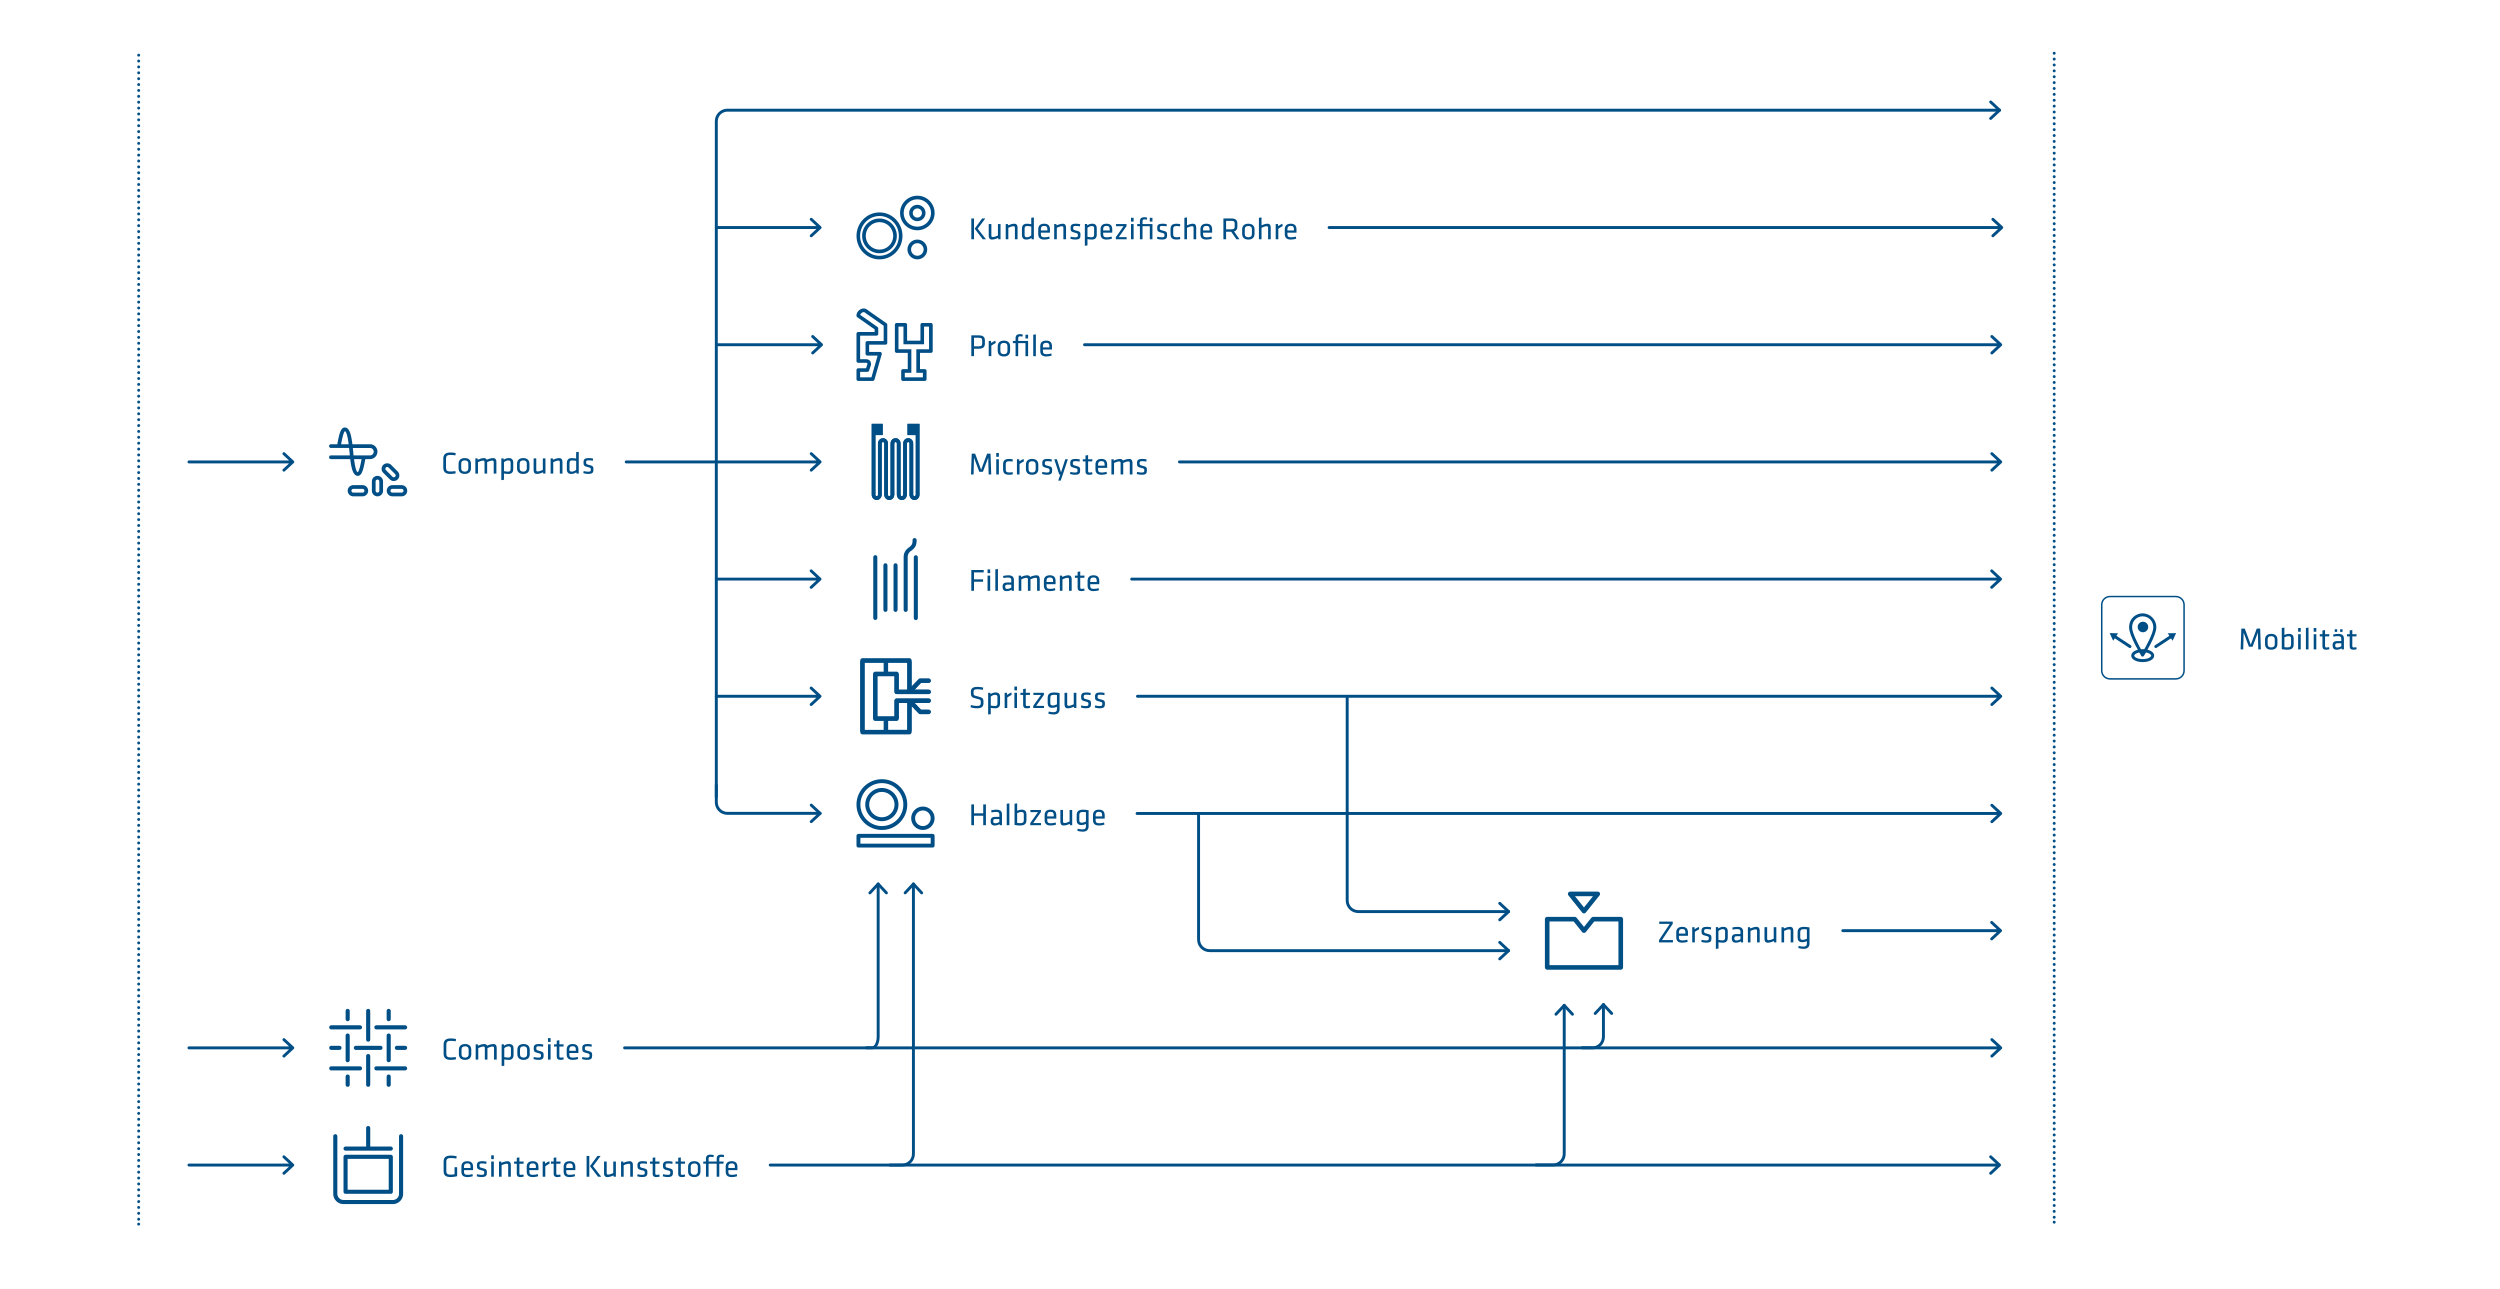 <svg id="Ebene_1" data-name="Ebene 1" xmlns="http://www.w3.org/2000/svg" viewBox="0 0 1280 660"><defs><clipPath id="clippath-3"><path class="cls-5" d="M1075.7 305.05h42.91v42.91h-42.91z"/></clipPath><clipPath id="clippath-5"><path class="cls-5" d="M170.61 576.5h35.79v40h-35.79z"/></clipPath><clipPath id="clippath-8"><path class="cls-5" d="M46-43.5h1280v800H46z"/></clipPath><clipPath id="clippath-9"><path class="cls-5" d="M168.5 218.88h40v35.24h-40z"/></clipPath><clipPath id="clippath-10"><path class="cls-5" d="M791 456.5h40v40h-40z"/></clipPath><clipPath id="clippath-11"><path class="cls-5" d="M46-43.5h1280v800H46z"/></clipPath><clipPath id="clippath-12"><path class="cls-5" d="M46-43.5h1280v800H46z"/></clipPath><clipPath id="clippath-13"><path class="cls-5" d="M464.64 216.95v5.79h4.23v30.54c-.01.5-.33.74-.65.74s-.64-.18-.65-.77v-26.08c0-.08-.03-.15-.05-.22h.05c-.06-1.44-1.18-2.59-2.57-2.59s-2.51 1.15-2.57 2.59h.05c-.02.07-.05.13-.05.21v26.12h-.04c0 .51-.33.75-.65.75s-.64-.18-.65-.77v-26.08c0-.08-.03-.15-.05-.22h.05c-.06-1.44-1.18-2.59-2.57-2.59s-2.51 1.15-2.57 2.59h.05c-.02.07-.05.13-.05.21v26.11c0 .51-.33.75-.65.75s-.64-.18-.65-.77v-26.1c0-.07-.03-.14-.05-.2h.05c-.06-1.44-1.18-2.59-2.57-2.59s-2.51 1.15-2.57 2.59h.04c-.02.07-.05.13-.05.21v26.13c-.01.5-.33.74-.65.74s-.64-.18-.65-.77.01-.04.01-.05v-30.45h3.73v-5.79h-5.62V253.7c.2 1.29 1.26 2.28 2.54 2.28s2.37-1.03 2.54-2.35c.01-.05.03-.09.03-.14v-26.31s-.02-.07-.02-.11h.02c0-.51.33-.75.65-.75s.64.18.65.77h.02s-.02.06-.02.09v26.31l.03.14c.17 1.32 1.23 2.36 2.54 2.36s2.34-1 2.53-2.29c.02-.06.05-.13.05-.2v-26.31l-.03-.11h.02c0-.51.33-.75.66-.75s.64.18.65.77h.03s-.02.07-.02.11v26.31c0 .06.02.12.04.17.19 1.3 1.24 2.3 2.53 2.3s2.26-.92 2.51-2.14c.06-.11.1-.23.1-.35v-26.31s-.02-.07-.02-.11h.02c0-.51.33-.75.66-.75s.64.18.65.77h.03s-.03.07-.03.11v26.31c0 .06.03.12.04.17.19 1.3 1.24 2.3 2.53 2.3s2.34-.99 2.54-2.28v-36.72h-6.11Z"/></clipPath><clipPath id="clippath-14"><path class="cls-5" d="M46-43.5h1280v800H46z"/></clipPath><clipPath id="clippath-15"><path class="cls-5" d="M454.69 369.12h4.38c.61 0 1.1-.51 1.1-1.15v-8.03h4.38v13.76h-9.85v-4.59Zm-12.04-29.83h9.85v4.59h-4.38c-.61 0-1.09.51-1.09 1.15v22.94c0 .63.49 1.15 1.09 1.15h4.38v4.59h-9.85V339.3Zm12.04 0h9.85v13.76h-4.38v-8.03c0-.63-.49-1.15-1.1-1.15h-4.38v-4.59Zm-14.2-1.4c-.02.08-.03.17-.03.26v36.71c0 .09 0 .17.03.26h26.22c.02-.08.03-.17.03-.26v-13.29l3.6 3.78c.2.21.48.34.77.34h4.38c.61 0 1.09-.51 1.09-1.15s-.49-1.15-1.09-1.15h-3.92l-3.28-3.44h7.21c.61 0 1.09-.51 1.09-1.15s-.49-1.15-1.09-1.15h-16.42c-.6 0-1.09.51-1.09 1.15v8.03h-8.76v-20.65h8.76v8.03c0 .63.49 1.15 1.09 1.15h16.42c.61 0 1.09-.51 1.09-1.15s-.49-1.15-1.09-1.15h-7.21l3.28-3.44h3.92c.61 0 1.09-.51 1.09-1.15s-.49-1.15-1.09-1.15h-4.38c-.29 0-.57.12-.77.34l-3.6 3.78v-13.29c0-.09 0-.17-.03-.26h-26.22Z"/></clipPath><clipPath id="clippath-16"><path class="cls-5" d="M438.52 100.2h40v32.59h-40z"/></clipPath><clipPath id="clippath-17"><path class="cls-5" d="M438.52 157.95h39v37.09h-39z"/></clipPath><clipPath id="clippath-18"><path class="cls-5" d="M447.11 275.5h22.83v42h-22.83z"/></clipPath><clipPath id="clippath-19"><path class="cls-5" d="M438.52 398.95h40v35h-40z"/></clipPath><clipPath id="clippath-20"><path class="cls-5" d="M46-43.5h1280v800H46z"/></clipPath><clipPath id="clippath-21"><path class="cls-5" d="M46-43.5h1280v800H46z"/></clipPath><clipPath id="clippath-22"><path class="cls-5" d="M168.56 516.55h39.9v39.9h-39.9z"/></clipPath><style>.cls-3{stroke-dasharray:0 3.01}.cls-3,.cls-4{stroke-linejoin:round}.cls-3,.cls-4,.cls-5{fill:none}.cls-3,.cls-4{stroke:#004e86;stroke-linecap:round;stroke-width:1.5px}.cls-11{fill:#005086}.cls-23{fill:#004e86}</style></defs><path class="cls-23" d="M228.51 599.44c0 1.36.4 1.97 2.22 1.97.56 0 1.26-.05 2-.19v-3.62h1.33v4.59c-1.04.3-2.27.46-3.38.46-2.72 0-3.55-1.17-3.55-3.14v-4.69c0-2.16 1.07-3.15 3.73-3.15.91 0 1.97.11 2.96.34l-.16 1.18a16.57 16.57 0 0 0-2.86-.27c-1.76 0-2.29.53-2.29 1.97v4.55ZM239.42 601.51c.77 0 1.62-.14 2.47-.37l.18 1.07c-.74.27-1.78.45-2.75.45-2.31 0-3.09-1.1-3.09-2.87v-2.34c0-1.62.74-2.91 3.06-2.91s2.93 1.33 2.93 2.95v1.63h-4.64v.66c0 1.23.34 1.73 1.86 1.73Zm-1.86-3.51h3.35v-.64c0-1.09-.37-1.7-1.63-1.7s-1.71.61-1.71 1.7v.64ZM246.56 602.66c-.8 0-1.86-.18-2.48-.42l.18-1.06c.67.19 1.55.32 2.23.32 1.23 0 1.44-.22 1.44-1.06s-.06-.93-1.63-1.31c-1.94-.48-2.11-.88-2.11-2.5 0-1.44.64-2.1 2.69-2.1.75 0 1.57.1 2.21.27l-.1 1.1c-.66-.13-1.52-.22-2.16-.22-1.15 0-1.31.27-1.31.98 0 .86.02 1.02 1.33 1.34 2.24.56 2.42.83 2.42 2.38s-.46 2.26-2.69 2.26ZM251.5 593.46v-1.94h1.34v1.94h-1.34Zm0 9.04v-7.79h1.34v7.79h-1.34ZM260.19 602.5v-5.95c0-.51-.26-.72-.75-.72-.58 0-1.78.35-2.61.78v5.89h-1.34v-7.79h1.09l.13.67c.86-.42 2.21-.83 3.14-.83 1.25 0 1.7.78 1.7 1.98v5.97h-1.34ZM268.16 602.37c-.48.18-1.06.29-1.63.29-1.31 0-1.94-.48-1.94-1.78v-5.06h-1.38v-1.12h1.38v-1.92l1.34-.19v2.11h2.21l-.11 1.12h-2.1v4.83c0 .58.08.86.8.86.37 0 .75-.06 1.25-.19l.18 1.04ZM272.88 601.51c.77 0 1.62-.14 2.47-.37l.18 1.07c-.74.27-1.78.45-2.75.45-2.31 0-3.09-1.1-3.09-2.87v-2.34c0-1.62.74-2.91 3.06-2.91s2.93 1.33 2.93 2.95v1.63h-4.64v.66c0 1.23.34 1.73 1.86 1.73Zm-1.86-3.51h3.35v-.64c0-1.09-.37-1.7-1.63-1.7s-1.71.61-1.71 1.7v.64ZM281.42 595.78c-.74.35-1.58.9-2.23 1.34v5.38h-1.34v-7.79h1.17l.08 1.09c.58-.45 1.38-.93 2.15-1.25l.18 1.23ZM287.05 602.37c-.48.18-1.06.29-1.63.29-1.31 0-1.94-.48-1.94-1.78v-5.06h-1.38v-1.12h1.38v-1.92l1.34-.19v2.11h2.21l-.11 1.12h-2.1v4.83c0 .58.08.86.8.86.37 0 .75-.06 1.25-.19l.18 1.04ZM291.77 601.51c.77 0 1.62-.14 2.47-.37l.18 1.07c-.74.27-1.78.45-2.75.45-2.31 0-3.09-1.1-3.09-2.87v-2.34c0-1.62.74-2.91 3.06-2.91s2.93 1.33 2.93 2.95v1.63h-4.64v.66c0 1.23.34 1.73 1.86 1.73Zm-1.86-3.51h3.35v-.64c0-1.09-.37-1.7-1.63-1.7s-1.71.61-1.71 1.7v.64ZM301.72 602.5h-1.38v-10.66h1.38v10.66Zm1.89-5.43 4.23 5.43h-1.65l-4.13-5.43 3.84-5.23h1.62l-3.91 5.23ZM310.63 594.71v5.95c0 .51.26.72.75.72.58 0 1.78-.35 2.61-.78v-5.89h1.34v7.79h-1.09l-.13-.67c-.86.42-2.21.83-3.14.83-1.25 0-1.7-.78-1.7-1.99v-5.97h1.34ZM322.68 602.5v-5.95c0-.51-.26-.72-.75-.72-.58 0-1.78.35-2.61.78v5.89h-1.34v-7.79h1.09l.13.67c.86-.42 2.21-.83 3.14-.83 1.25 0 1.7.78 1.7 1.98v5.97h-1.34ZM328.75 602.66c-.8 0-1.86-.18-2.48-.42l.18-1.06c.67.19 1.55.32 2.23.32 1.23 0 1.44-.22 1.44-1.06s-.06-.93-1.63-1.31c-1.94-.48-2.11-.88-2.11-2.5 0-1.44.64-2.1 2.69-2.1.75 0 1.57.1 2.21.27l-.1 1.1c-.66-.13-1.52-.22-2.16-.22-1.15 0-1.31.27-1.31.98 0 .86.02 1.02 1.33 1.34 2.24.56 2.42.83 2.42 2.38s-.46 2.26-2.69 2.26ZM337.74 602.37c-.48.18-1.06.29-1.63.29-1.31 0-1.94-.48-1.94-1.78v-5.06h-1.38v-1.12h1.38v-1.92l1.34-.19v2.11h2.21l-.11 1.12h-2.1v4.83c0 .58.08.86.8.86.37 0 .75-.06 1.25-.19l.18 1.04ZM341.82 602.66c-.8 0-1.86-.18-2.48-.42l.18-1.06c.67.19 1.55.32 2.23.32 1.23 0 1.44-.22 1.44-1.06s-.06-.93-1.63-1.31c-1.94-.48-2.11-.88-2.11-2.5 0-1.44.64-2.1 2.69-2.1.75 0 1.57.1 2.21.27l-.1 1.1c-.66-.13-1.52-.22-2.16-.22-1.15 0-1.31.27-1.31.98 0 .86.02 1.02 1.33 1.34 2.24.56 2.42.83 2.42 2.38s-.46 2.26-2.69 2.26ZM350.81 602.37c-.48.18-1.06.29-1.63.29-1.31 0-1.94-.48-1.94-1.78v-5.06h-1.38v-1.12h1.38v-1.92l1.34-.19v2.11h2.21l-.11 1.12h-2.1v4.83c0 .58.08.86.8.86.37 0 .75-.06 1.25-.19l.18 1.04ZM355.47 602.66c-2.27 0-3.17-1.3-3.17-2.93v-2.26c0-1.63.9-2.93 3.17-2.93s3.17 1.3 3.17 2.93v2.26c0 1.63-.9 2.93-3.17 2.93Zm0-6.95c-1.22 0-1.82.58-1.82 1.71v2.35c0 1.14.61 1.71 1.82 1.71s1.82-.58 1.82-1.71v-2.35c0-1.14-.61-1.71-1.82-1.71ZM370.62 592.46c-.42-.08-.96-.14-1.3-.14-.83 0-1.04.29-1.04 1.07v1.31h2.23l-.1 1.1h-2.13v6.69h-1.34v-6.69h-4.15v6.69h-1.34v-6.69h-1.38v-1.1h1.38v-1.44c0-1.38.77-2.07 2.21-2.07.61 0 1.23.08 1.76.24l-.11 1.04c-.42-.08-.99-.16-1.47-.16-.83 0-1.04.29-1.04 1.07v1.31h4.15v-1.44c0-1.38.77-2.07 2.21-2.07.51 0 1.06.06 1.58.22l-.11 1.04ZM374.75 601.51c.77 0 1.62-.14 2.47-.37l.18 1.07c-.74.27-1.78.45-2.75.45-2.31 0-3.09-1.1-3.09-2.87v-2.34c0-1.62.74-2.91 3.06-2.91s2.93 1.33 2.93 2.95v1.63h-4.64v.66c0 1.23.34 1.73 1.86 1.73Zm-1.86-3.51h3.35v-.64c0-1.09-.37-1.7-1.63-1.7s-1.71.61-1.71 1.7v.64Z"/><g style="clip-path:url(#clippath-3)"><path class="cls-23" d="M1114.03 305.81c2.11 0 3.83 1.72 3.83 3.83v33.73c0 2.11-1.72 3.83-3.83 3.83h-33.73c-2.11 0-3.83-1.72-3.83-3.83v-33.73c0-2.11 1.72-3.83 3.83-3.83h33.73Zm0-.76h-33.73c-2.53 0-4.6 2.07-4.6 4.6v33.73c0 2.53 2.07 4.6 4.6 4.6h33.73c2.53 0 4.6-2.07 4.6-4.6v-33.73c0-2.53-2.07-4.6-4.6-4.6"/><path class="cls-23" d="M1099.89 321.02c0 1.49-1.21 2.7-2.7 2.7s-2.7-1.21-2.7-2.7 1.21-2.7 2.7-2.7 2.7 1.21 2.7 2.7"/><path class="cls-23" d="M1097.01 336.19c-.27 0-.51-.14-.65-.37-.26-.42-6.26-10.29-6.26-14.57 0-4.69 3.56-7.22 6.92-7.22s7.02 2.7 7.02 7.22c0 4.25-6.11 14.15-6.37 14.57-.14.23-.39.36-.65.36m-.01-20.62c-2.61 0-5.38 1.99-5.38 5.69 0 2.84 3.44 9.34 5.39 12.68 1.98-3.35 5.48-9.86 5.48-12.68 0-3.7-2.83-5.69-5.49-5.69"/><path class="cls-23" d="M1097.07 338.99c-3.34 0-5.86-1.42-5.86-3.3s2.52-3.3 5.86-3.3 5.86 1.42 5.86 3.3-2.52 3.3-5.86 3.3m0-5.07c-2.64 0-4.33 1.05-4.33 1.77s1.69 1.77 4.33 1.77 4.33-1.05 4.33-1.77-1.69-1.77-4.33-1.77M1090.96 330.38l-7.36-4.85.84-1.27-2.15-.06-2.15-.06.9 1.95.9 1.95.81-1.23 7.36 4.85c.13.08.28.13.42.13a.77.77 0 0 0 .42-1.41M1112.03 324.2l-2.15.06.84 1.27-7.36 4.85a.77.77 0 0 0-.22 1.06c.15.22.39.35.64.35.14 0 .29-.04.42-.13l7.36-4.84.81 1.23.9-1.95.9-1.95-2.15.06Z"/></g><path class="cls-23" d="m1148.74 323.86-.21 8.64h-1.33l.37-10.66h1.75l3.07 8.24 3.07-8.24h1.74l.37 10.66h-1.33l-.21-8.64-2.72 7.27h-1.86l-2.72-7.27ZM1162.87 332.66c-2.27 0-3.17-1.3-3.17-2.93v-2.26c0-1.63.9-2.93 3.17-2.93s3.17 1.3 3.17 2.93v2.26c0 1.63-.9 2.93-3.17 2.93Zm0-6.95c-1.22 0-1.83.58-1.83 1.71v2.35c0 1.14.61 1.71 1.83 1.71s1.82-.58 1.82-1.71v-2.35c0-1.14-.61-1.71-1.82-1.71ZM1174.37 329.75c0 1.78-.64 2.91-3.31 2.91-.72 0-1.89-.1-2.79-.3v-10.84l1.34-.19v3.76c.54-.29 1.47-.54 2.46-.54 1.62 0 2.29.94 2.29 2.43v2.77Zm-4.75 1.61c.53.08 1.06.11 1.54.11 1.58 0 1.87-.64 1.87-1.68v-2.87c0-.8-.35-1.2-1.26-1.2-.69 0-1.62.34-2.14.59v5.04ZM1176.64 323.46v-1.94h1.34v1.94h-1.34Zm0 9.04v-7.79h1.34v7.79h-1.34ZM1180.62 332.5v-10.98l1.34-.19v11.17h-1.34ZM1184.61 323.46v-1.94h1.34v1.94h-1.34Zm0 9.04v-7.79h1.34v7.79h-1.34ZM1192.66 332.37c-.48.18-1.06.29-1.63.29-1.31 0-1.94-.48-1.94-1.78v-5.06h-1.38v-1.12h1.38v-1.92l1.34-.19v2.11h2.21l-.11 1.12h-2.1v4.83c0 .58.08.86.8.86.37 0 .75-.06 1.25-.19l.18 1.04ZM1200.1 332.5h-1.14l-.08-.58c-.69.48-1.58.74-2.53.74-1.46 0-2.07-.86-2.07-2.24 0-1.62.82-2.19 2.38-2.19h2.08v-1.22c0-.98-.43-1.31-1.7-1.31-.75 0-1.73.13-2.34.26l-.14-1.07c.74-.19 1.73-.34 2.56-.34 2.22 0 2.96.86 2.96 2.53v5.43Zm-4.72-10.31h1.25v1.33h-1.25v-1.33Zm3.37 7.16h-1.98c-.83 0-1.14.26-1.14 1.04s.14 1.12 1.1 1.12c.67 0 1.42-.26 2.02-.64v-1.52Zm-.61-7.16h1.25v1.33h-1.25v-1.33ZM1206.61 332.37c-.48.18-1.06.29-1.63.29-1.31 0-1.94-.48-1.94-1.78v-5.06h-1.38v-1.12h1.38v-1.92l1.34-.19v2.11h2.21l-.11 1.12h-2.1v4.83c0 .58.08.86.8.86.37 0 .75-.06 1.25-.19l.18 1.04Z"/><path class="cls-4" d="M96.75 596.5h53.15M145.36 592.28l4.54 4.22-4.54 4.22"/><g style="clip-path:url(#clippath-5)"><path class="cls-23" d="M205.35 580.71c-.58 0-1.05.47-1.05 1.05v29.47c0 1.74-1.42 3.16-3.16 3.16h-25.26c-1.74 0-3.16-1.42-3.16-3.16v-29.47a1.05 1.05 0 1 0-2.1 0v29.47c0 2.9 2.36 5.26 5.26 5.26h25.26c2.9 0 5.26-2.36 5.26-5.26v-29.47c0-.58-.47-1.05-1.05-1.05"/><path class="cls-23" d="M176.93 611.24h23.16c.58 0 1.05-.47 1.05-1.05v-17.9c0-.58-.47-1.05-1.05-1.05h-23.16c-.58 0-1.05.47-1.05 1.05v17.9c0 .58.47 1.05 1.05 1.05m1.05-17.9h21.05v15.79h-21.05v-15.79ZM176.93 589.13h23.16a1.05 1.05 0 1 0 0-2.1h-10.53v-9.47a1.05 1.05 0 1 0-2.1 0v9.47h-10.53a1.05 1.05 0 1 0 0 2.1"/></g><path class="cls-3" d="M1051.75 30.26v593.99"/><path class="cls-4" d="M1051.75 625.75h0m0-598.5h0"/><path class="cls-3" d="M71 31.26v593.99"/><path class="cls-4" d="M71 626.75h0m0-598.5h0M394.35 596.5h629.41M1019.22 592.28l4.54 4.22-4.54 4.22"/><g style="clip-path:url(#clippath-8)"><path class="cls-4" d="M455.69 596.5H462c3.13 0 5.67-2.54 5.67-5.67V452.6"/><path class="cls-4" d="m463.44 457.14 4.23-4.54 4.22 4.54M786.47 596.46h8.74c3.13 0 5.67-2.54 5.67-5.67v-76.04"/><path class="cls-4" d="m796.65 519.29 4.23-4.54 4.22 4.54M810.1 536.47h5.43c3 0 5.43-2.54 5.43-5.67v-16.45"/><path class="cls-4" d="m816.74 518.89 4.22-4.54 4.22 4.54"/></g><path class="cls-23" d="M228.35 239.44c0 1.49.58 1.97 2.32 1.97.64 0 1.68-.08 2.5-.22l.14 1.18c-.77.18-1.89.29-2.69.29-2.61 0-3.65-1.12-3.65-3.14v-4.71c0-2.02 1.04-3.14 3.65-3.14.8 0 1.92.11 2.69.29l-.14 1.18c-.82-.14-1.86-.22-2.5-.22-1.74 0-2.32.48-2.32 1.97v4.55ZM237.96 242.66c-2.27 0-3.17-1.3-3.17-2.93v-2.26c0-1.63.9-2.93 3.17-2.93s3.17 1.3 3.17 2.93v2.26c0 1.63-.9 2.93-3.17 2.93Zm0-6.95c-1.22 0-1.82.58-1.82 1.71v2.35c0 1.14.61 1.71 1.82 1.71s1.82-.58 1.82-1.71v-2.35c0-1.14-.61-1.71-1.82-1.71ZM252.78 242.5v-5.95c0-.51-.26-.72-.75-.72-.64 0-1.78.35-2.61.78v5.89h-1.34v-5.95c0-.51-.26-.72-.75-.72-.58 0-1.78.35-2.61.78v5.89h-1.34v-7.79h1.09l.13.67c.86-.42 2.21-.83 3.14-.83.8 0 1.26.3 1.49.83.93-.45 2.24-.83 3.22-.83 1.25 0 1.7.78 1.7 1.98v5.97h-1.34ZM262.78 240.12c0 1.55-.7 2.54-2.53 2.54-.69 0-1.6-.11-2.23-.24v3.23l-1.34.19V234.7h1.14l.11.7c.64-.51 1.55-.86 2.58-.86 1.54 0 2.27.82 2.27 2.38v3.19Zm-4.75 1.12c.72.14 1.6.24 2.15.24.9 0 1.26-.42 1.26-1.36v-3.19c0-.8-.26-1.2-1.2-1.2-.77 0-1.63.42-2.21.93v4.58ZM267.9 242.66c-2.27 0-3.17-1.3-3.17-2.93v-2.26c0-1.63.9-2.93 3.17-2.93s3.17 1.3 3.17 2.93v2.26c0 1.63-.9 2.93-3.17 2.93Zm0-6.95c-1.22 0-1.82.58-1.82 1.71v2.35c0 1.14.61 1.71 1.82 1.71s1.82-.58 1.82-1.71v-2.35c0-1.14-.61-1.71-1.82-1.71ZM274.57 234.71v5.95c0 .51.26.72.75.72.58 0 1.78-.35 2.61-.78v-5.89h1.34v7.79h-1.09l-.13-.67c-.86.42-2.21.83-3.14.83-1.25 0-1.7-.78-1.7-1.98v-5.97h1.34ZM286.62 242.5v-5.95c0-.51-.26-.72-.75-.72-.58 0-1.78.35-2.61.78v5.89h-1.34v-7.79h1.09l.13.67c.86-.42 2.21-.83 3.14-.83 1.25 0 1.7.78 1.7 1.98v5.97h-1.34ZM290.23 237.09c0-1.55.7-2.54 2.53-2.54.69 0 1.6.11 2.22.24v-3.27l1.34-.19v11.17h-1.14l-.11-.7c-.64.51-1.55.86-2.58.86-1.54 0-2.27-.82-2.27-2.39v-3.19Zm4.76-1.12c-.72-.14-1.6-.24-2.14-.24-.9 0-1.26.42-1.26 1.36v3.19c0 .8.26 1.2 1.2 1.2.77 0 1.63-.42 2.21-.93v-4.58ZM301.13 242.66c-.8 0-1.86-.18-2.48-.42l.18-1.06c.67.19 1.55.32 2.23.32 1.23 0 1.44-.22 1.44-1.06s-.06-.93-1.63-1.31c-1.94-.48-2.11-.88-2.11-2.5 0-1.44.64-2.1 2.69-2.1.75 0 1.57.1 2.21.27l-.1 1.1c-.66-.13-1.52-.22-2.16-.22-1.15 0-1.31.27-1.31.98 0 .86.02 1.02 1.33 1.34 2.24.56 2.42.83 2.42 2.39s-.46 2.26-2.69 2.26Z"/><path class="cls-4" d="M96.75 236.5h53.15M145.36 232.28l4.54 4.22-4.54 4.22"/><path style="stroke:#004e86;stroke-linecap:round;stroke-width:1.5px;fill:none" d="M320.63 236.5h45.18"/><g style="clip-path:url(#clippath-9)"><path class="cls-23" d="M185.64 254.12h-4.76a2.86 2.86 0 1 1 0-5.72h4.76a2.86 2.86 0 1 1 0 5.72m-4.76-3.81a.95.95 0 1 0 0 1.9h4.76c.52 0 .95-.43.95-.95s-.43-.95-.95-.95h-4.76ZM193.26 254.12a2.86 2.86 0 0 1-2.86-2.86v-4.76a2.86 2.86 0 1 1 5.72 0v4.76a2.86 2.86 0 0 1-2.86 2.86m0-8.57a.95.95 0 0 0-.95.95v4.76c0 .52.43.95.95.95s.95-.43.95-.95v-4.76c0-.52-.43-.95-.95-.95M201.61 246.28c-.76 0-1.48-.3-2.02-.84l-3.37-3.37c-.54-.54-.84-1.26-.84-2.02s.29-1.48.84-2.02c1.07-1.08 2.96-1.08 4.04 0l3.37 3.37c.54.54.84 1.25.84 2.02s-.3 1.48-.84 2.02-1.26.84-2.02.84m-3.36-7.18c-.26 0-.5.1-.67.28-.18.18-.28.42-.28.67s.1.5.28.67l3.37 3.37c.36.36.99.36 1.35 0 .18-.18.28-.42.28-.67s-.1-.49-.28-.67l-3.37-3.37a.947.947 0 0 0-.67-.28M205.64 254.12h-4.76a2.86 2.86 0 1 1 0-5.72h4.76a2.86 2.86 0 1 1 0 5.72m-4.76-3.81a.95.95 0 1 0 0 1.9h4.76c.52 0 .95-.43.95-.95s-.43-.95-.95-.95h-4.76ZM189.45 227.45h-9.02c-.64-5.17-1.55-8.57-3.92-8.57-2.07 0-2.86 3.39-3.8 8.57h-3.26a.95.95 0 1 0 0 1.9h9.28c.08.78.15 1.47.2 2 .06.62.12 1.22.18 1.81h-9.67a.95.95 0 1 0 0 1.9h9.88c.64 5.17 1.55 8.57 3.92 8.57 2.06 0 2.86-3.39 3.8-8.57h2.4c2.1 0 3.81-1.71 3.81-3.81s-1.71-3.81-3.81-3.81m-14.79.01c.39-2.13 1.16-6.09 1.93-6.66.91.15 1.54 3.57 1.93 6.66h-3.86Zm8.55 14.28c-.91-.15-1.54-3.57-1.93-6.66h3.86c-.39 2.13-1.16 6.09-1.92 6.66m6.24-8.56h-8.42c-.09-.77-.15-1.47-.2-2-.06-.62-.12-1.22-.18-1.81h8.8c1.05 0 1.9.86 1.9 1.91s-.85 1.9-1.9 1.9"/></g><path class="cls-23" d="M850.92 481.32h5.62v1.18h-7.12v-1.18l5.49-8.29h-5.39v-1.18h6.91v1.18l-5.51 8.29ZM861.44 481.51c.77 0 1.62-.14 2.46-.37l.18 1.07c-.74.27-1.78.45-2.75.45-2.3 0-3.09-1.1-3.09-2.87v-2.34c0-1.62.74-2.91 3.06-2.91s2.93 1.33 2.93 2.95v1.63h-4.64v.66c0 1.23.34 1.73 1.86 1.73Zm-1.86-3.51h3.35v-.64c0-1.09-.37-1.7-1.63-1.7s-1.71.61-1.71 1.7v.64ZM869.98 475.78c-.74.35-1.58.9-2.22 1.34v5.38h-1.34v-7.79h1.17l.08 1.09c.58-.45 1.38-.93 2.14-1.25l.18 1.23ZM873.56 482.66c-.8 0-1.86-.18-2.48-.42l.18-1.06c.67.19 1.55.32 2.22.32 1.23 0 1.44-.22 1.44-1.06s-.06-.93-1.63-1.31c-1.94-.48-2.11-.88-2.11-2.5 0-1.44.64-2.1 2.69-2.1.75 0 1.57.1 2.21.27l-.1 1.1c-.66-.13-1.52-.22-2.16-.22-1.15 0-1.31.27-1.31.98 0 .86.02 1.02 1.33 1.34 2.24.56 2.42.83 2.42 2.38s-.46 2.26-2.69 2.26ZM884.61 480.12c0 1.55-.7 2.54-2.53 2.54-.69 0-1.6-.11-2.22-.24v3.23l-1.34.19V474.7h1.14l.11.7c.64-.51 1.55-.86 2.58-.86 1.54 0 2.27.82 2.27 2.38v3.19Zm-4.76 1.12c.72.14 1.6.24 2.14.24.9 0 1.26-.42 1.26-1.36v-3.19c0-.8-.26-1.2-1.2-1.2-.77 0-1.63.42-2.21.93v4.58ZM892.48 482.5h-1.14l-.08-.58c-.69.48-1.58.74-2.53.74-1.46 0-2.07-.86-2.07-2.24 0-1.62.82-2.19 2.38-2.19h2.08v-1.22c0-.98-.43-1.31-1.7-1.31-.75 0-1.73.13-2.34.26l-.14-1.07c.74-.19 1.73-.34 2.56-.34 2.22 0 2.96.86 2.96 2.53v5.43Zm-1.35-3.15h-1.98c-.83 0-1.14.26-1.14 1.04s.14 1.12 1.1 1.12c.67 0 1.42-.26 2.02-.64v-1.52ZM899.61 482.5v-5.95c0-.51-.26-.72-.75-.72-.58 0-1.78.35-2.61.78v5.89h-1.34v-7.79H896l.13.67c.86-.42 2.21-.83 3.14-.83 1.25 0 1.7.78 1.7 1.98v5.97h-1.34ZM904.78 474.71v5.95c0 .51.26.72.75.72.58 0 1.78-.35 2.61-.78v-5.89h1.34v7.79h-1.09l-.13-.67c-.86.42-2.21.83-3.14.83-1.25 0-1.7-.78-1.7-1.99v-5.97h1.34ZM916.83 482.5v-5.95c0-.51-.26-.72-.75-.72-.58 0-1.78.35-2.61.78v5.89h-1.34v-7.79h1.09l.13.67c.86-.42 2.21-.83 3.14-.83 1.25 0 1.7.78 1.7 1.98v5.97h-1.34ZM920.38 477.46c0-1.78.64-2.91 3.31-2.91.72 0 1.89.1 2.78.3v8.23c0 1.52-.78 2.74-3.01 2.74-.93 0-1.95-.18-2.74-.42l.18-1.09c.96.24 1.78.34 2.48.34 1.3 0 1.75-.54 1.75-1.55v-1.23c-.54.29-1.47.54-2.46.54-1.62 0-2.29-.94-2.29-2.43v-2.51Zm4.75-1.62c-.53-.08-1.06-.11-1.54-.11-1.58 0-1.87.64-1.87 1.68v2.61c0 .8.35 1.2 1.26 1.2.69 0 1.62-.34 2.15-.59v-4.79Z"/><path class="cls-4" d="M943.52 476.5h80.76M1019.74 472.28l4.54 4.22-4.54 4.22"/><g style="clip-path:url(#clippath-10)"><path class="cls-11" d="M829.82 496.5h-37.65c-.65 0-1.18-.53-1.18-1.18v-24.71c0-.65.53-1.18 1.18-1.18h14.12c.36 0 .7.16.92.44l3.79 4.73 3.79-4.73c.22-.28.56-.44.92-.44h14.12c.65 0 1.18.53 1.18 1.18v24.71c0 .65-.53 1.18-1.18 1.18m-36.48-2.35h35.29V471.8h-12.38l-4.35 5.44c-.45.56-1.39.56-1.84 0l-4.35-5.44h-12.38v22.35ZM811 467.68c-.36 0-.7-.16-.92-.44l-7.06-8.82c-.28-.35-.34-.84-.14-1.24.2-.41.61-.67 1.06-.67h14.12c.45 0 .86.26 1.06.67.2.41.14.89-.14 1.24l-7.06 8.82c-.22.28-.56.44-.92.44m-4.61-8.83 4.61 5.76 4.61-5.76h-9.22Z"/></g><g style="clip-path:url(#clippath-11)"><path class="cls-4" d="M613.67 417.11v63.95c0 3.13 2.54 5.67 5.67 5.67H772.4"/><path class="cls-4" d="m767.86 482.5 4.54 4.23-4.54 4.22M689.76 357.25v103.81c0 3.13 2.54 5.67 5.67 5.67h76.97"/><path class="cls-4" d="m767.86 462.5 4.54 4.23-4.54 4.22"/></g><path class="cls-23" d="M503.41 422.5v-4.83h-4.72v4.83h-1.38v-10.66h1.38v4.59h4.72v-4.59h1.38v10.66h-1.38ZM513.01 422.5h-1.14l-.08-.58c-.69.48-1.58.74-2.53.74-1.46 0-2.06-.86-2.06-2.24 0-1.62.82-2.19 2.39-2.19h2.08v-1.22c0-.98-.43-1.31-1.7-1.31-.75 0-1.73.13-2.34.26l-.14-1.07c.74-.19 1.73-.34 2.56-.34 2.22 0 2.96.86 2.96 2.53v5.43Zm-1.35-3.15h-1.98c-.83 0-1.14.26-1.14 1.04s.14 1.12 1.1 1.12c.67 0 1.42-.26 2.02-.64v-1.52ZM515.45 422.5v-10.98l1.34-.19v11.17h-1.34ZM525.54 419.75c0 1.78-.64 2.91-3.31 2.91-.72 0-1.89-.1-2.78-.3v-10.84l1.34-.19v3.76c.54-.29 1.47-.54 2.46-.54 1.62 0 2.29.94 2.29 2.43v2.77Zm-4.76 1.61c.53.08 1.06.11 1.54.11 1.58 0 1.87-.64 1.87-1.68v-2.87c0-.8-.35-1.2-1.26-1.2-.69 0-1.62.34-2.15.59v5.04ZM527.58 414.71h5.38l-.02 1.09-3.97 5.62H533v1.09h-5.51v-1.09l3.97-5.62h-3.89v-1.09ZM538.03 421.51c.77 0 1.62-.14 2.47-.37l.18 1.07c-.74.27-1.78.45-2.75.45-2.31 0-3.09-1.1-3.09-2.87v-2.34c0-1.62.74-2.91 3.06-2.91s2.93 1.33 2.93 2.95v1.63h-4.64v.66c0 1.23.34 1.73 1.86 1.73Zm-1.86-3.51h3.35v-.64c0-1.09-.37-1.7-1.63-1.7s-1.71.61-1.71 1.7v.64ZM544.27 414.71v5.95c0 .51.26.72.75.72.58 0 1.78-.35 2.61-.78v-5.89h1.34v7.79h-1.09l-.13-.67c-.86.42-2.21.83-3.14.83-1.25 0-1.7-.78-1.7-1.99v-5.97h1.34ZM551.26 417.46c0-1.78.64-2.91 3.31-2.91.72 0 1.89.1 2.79.3v8.23c0 1.52-.78 2.74-3.01 2.74-.93 0-1.95-.18-2.74-.42l.18-1.09c.96.24 1.78.34 2.48.34 1.3 0 1.74-.54 1.74-1.55v-1.23c-.54.29-1.47.54-2.46.54-1.62 0-2.29-.94-2.29-2.43v-2.51Zm4.76-1.62c-.53-.08-1.06-.11-1.54-.11-1.58 0-1.87.64-1.87 1.68v2.61c0 .8.35 1.2 1.26 1.2.69 0 1.62-.34 2.14-.59v-4.79ZM562.8 421.51c.77 0 1.62-.14 2.47-.37l.18 1.07c-.74.27-1.78.45-2.75.45-2.31 0-3.09-1.1-3.09-2.87v-2.34c0-1.62.74-2.91 3.06-2.91s2.93 1.33 2.93 2.95v1.63h-4.64v.66c0 1.23.34 1.73 1.86 1.73Zm-1.86-3.51h3.35v-.64c0-1.09-.37-1.7-1.63-1.7s-1.71.61-1.71 1.7v.64ZM500.08 362.66c-1.02 0-2.26-.19-3.17-.56l.22-1.12c.98.3 2 .46 2.98.46 1.71 0 2.06-.45 2.06-1.66 0-1.44-.02-1.57-2.21-2.07-2.58-.58-2.88-1.07-2.88-3.28 0-1.86.77-2.75 3.41-2.75.93 0 2.03.13 2.88.35l-.11 1.17c-.85-.19-1.86-.3-2.74-.3-1.74 0-2.06.35-2.06 1.58 0 1.47 0 1.54 2.11 2.06 2.83.7 2.98 1.12 2.98 3.2 0 1.86-.54 2.91-3.47 2.91ZM512.03 360.12c0 1.55-.7 2.54-2.53 2.54-.69 0-1.6-.11-2.23-.24v3.23l-1.34.19V354.7h1.14l.11.7c.64-.51 1.55-.86 2.58-.86 1.54 0 2.27.82 2.27 2.38v3.19Zm-4.75 1.12c.72.14 1.6.24 2.15.24.9 0 1.26-.42 1.26-1.36v-3.19c0-.8-.26-1.2-1.2-1.2-.77 0-1.63.42-2.21.93v4.58ZM517.95 355.78c-.74.35-1.58.9-2.23 1.34v5.38h-1.34v-7.79h1.17l.08 1.09c.58-.45 1.38-.93 2.15-1.25l.18 1.23ZM519.37 353.46v-1.94h1.34v1.94h-1.34Zm0 9.04v-7.79h1.34v7.79h-1.34ZM527.42 362.37c-.48.18-1.06.29-1.63.29-1.31 0-1.94-.48-1.94-1.78v-5.06h-1.38v-1.12h1.38v-1.92l1.34-.19v2.11h2.21l-.11 1.12h-2.1v4.83c0 .58.08.86.8.86.37 0 .75-.06 1.25-.19l.18 1.04ZM529.1 354.71h5.38l-.02 1.09-3.97 5.62h4.03v1.09h-5.51v-1.09l3.97-5.62h-3.89v-1.09ZM536.41 357.46c0-1.78.64-2.91 3.31-2.91.72 0 1.89.1 2.79.3v8.23c0 1.52-.78 2.74-3.01 2.74-.93 0-1.95-.18-2.74-.42l.18-1.09c.96.24 1.78.34 2.48.34 1.3 0 1.74-.54 1.74-1.55v-1.23c-.54.29-1.47.54-2.46.54-1.62 0-2.29-.94-2.29-2.43v-2.51Zm4.76-1.62c-.53-.08-1.06-.11-1.54-.11-1.58 0-1.87.64-1.87 1.68v2.61c0 .8.35 1.2 1.26 1.2.69 0 1.62-.34 2.14-.59v-4.79ZM546.4 354.71v5.95c0 .51.26.72.75.72.58 0 1.78-.35 2.61-.78v-5.89h1.34v7.79h-1.09l-.13-.67c-.86.42-2.21.83-3.14.83-1.25 0-1.7-.78-1.7-1.99v-5.97h1.34ZM555.9 362.66c-.8 0-1.86-.18-2.48-.42l.18-1.06c.67.19 1.55.32 2.23.32 1.23 0 1.44-.22 1.44-1.06s-.06-.93-1.63-1.31c-1.94-.48-2.11-.88-2.11-2.5 0-1.44.64-2.1 2.69-2.1.75 0 1.57.1 2.21.27l-.1 1.1c-.66-.13-1.52-.22-2.16-.22-1.15 0-1.31.27-1.31.98 0 .86.02 1.02 1.33 1.34 2.24.56 2.42.83 2.42 2.38s-.46 2.26-2.69 2.26ZM563.01 362.66c-.8 0-1.86-.18-2.48-.42l.18-1.06c.67.19 1.55.32 2.23.32 1.23 0 1.44-.22 1.44-1.06s-.06-.93-1.63-1.31c-1.94-.48-2.11-.88-2.11-2.5 0-1.44.64-2.1 2.69-2.1.75 0 1.57.1 2.21.27l-.1 1.1c-.66-.13-1.52-.22-2.16-.22-1.15 0-1.31.27-1.31.98 0 .86.02 1.02 1.33 1.34 2.24.56 2.42.83 2.42 2.38s-.46 2.26-2.69 2.26ZM497.31 302.5v-10.66h6.34v1.23h-4.96v3.55h4.63v1.23h-4.63v4.64h-1.38ZM505.63 293.46v-1.94h1.34v1.94h-1.34Zm0 9.04v-7.79h1.34v7.79h-1.34ZM509.61 302.5v-10.98l1.34-.19v11.17h-1.34ZM519.12 302.5h-1.14l-.08-.58c-.69.48-1.58.74-2.53.74-1.46 0-2.06-.86-2.06-2.24 0-1.62.82-2.19 2.39-2.19h2.08v-1.22c0-.98-.43-1.31-1.7-1.31-.75 0-1.73.13-2.34.26l-.14-1.07c.74-.19 1.73-.34 2.56-.34 2.23 0 2.96.86 2.96 2.53v5.43Zm-1.34-3.15h-1.98c-.83 0-1.14.26-1.14 1.04s.14 1.12 1.1 1.12c.67 0 1.42-.26 2.02-.64v-1.52ZM530.98 302.5v-5.95c0-.51-.26-.72-.75-.72-.64 0-1.78.35-2.61.78v5.89h-1.34v-5.95c0-.51-.26-.72-.75-.72-.58 0-1.78.35-2.61.78v5.89h-1.34v-7.79h1.09l.13.67c.86-.42 2.21-.83 3.14-.83.8 0 1.26.3 1.49.83.93-.45 2.24-.83 3.22-.83 1.25 0 1.7.78 1.7 1.98v5.97h-1.34ZM537.66 301.51c.77 0 1.62-.14 2.47-.37l.18 1.07c-.74.27-1.78.45-2.75.45-2.31 0-3.09-1.1-3.09-2.87v-2.34c0-1.62.74-2.91 3.06-2.91s2.93 1.33 2.93 2.94v1.63h-4.64v.66c0 1.23.34 1.73 1.86 1.73Zm-1.85-3.51h3.35v-.64c0-1.09-.37-1.7-1.63-1.7s-1.71.61-1.71 1.7v.64ZM547.34 302.5v-5.95c0-.51-.26-.72-.75-.72-.58 0-1.78.35-2.61.78v5.89h-1.34v-7.79h1.09l.13.67c.86-.42 2.21-.83 3.14-.83 1.25 0 1.7.78 1.7 1.98v5.97h-1.34ZM555.31 302.37c-.48.18-1.06.29-1.63.29-1.31 0-1.94-.48-1.94-1.78v-5.06h-1.38v-1.12h1.38v-1.92l1.34-.19v2.11h2.21l-.11 1.12h-2.1v4.83c0 .58.08.86.8.86.37 0 .75-.06 1.25-.19l.18 1.04ZM560.03 301.51c.77 0 1.62-.14 2.47-.37l.18 1.07c-.74.27-1.78.45-2.75.45-2.31 0-3.09-1.1-3.09-2.87v-2.34c0-1.62.74-2.91 3.06-2.91s2.93 1.33 2.93 2.94v1.63h-4.64v.66c0 1.23.34 1.73 1.86 1.73Zm-1.86-3.51h3.35v-.64c0-1.09-.37-1.7-1.63-1.7s-1.71.61-1.71 1.7v.64ZM498.69 234.29l-.21 8.64h-1.33l.37-10.66h1.74l3.07 8.24 3.07-8.24h1.74l.37 10.66h-1.33l-.21-8.64-2.72 7.27h-1.86l-2.72-7.27ZM510.08 233.89v-1.94h1.34v1.94h-1.34Zm0 9.04v-7.79h1.34v7.79h-1.34ZM513.58 240.26v-2.45c0-1.79.67-2.83 3.11-2.83.69 0 1.46.11 1.86.24l-.11 1.12c-.61-.13-1.17-.18-1.71-.18-1.34 0-1.79.38-1.79 1.6v2.54c0 1.22.45 1.6 1.79 1.6.54 0 1.1-.05 1.71-.18l.13 1.12c-.4.13-1.18.24-1.87.24-2.5 0-3.11-1.04-3.11-2.83ZM524.24 236.21c-.74.35-1.58.9-2.23 1.34v5.38h-1.34v-7.79h1.17l.08 1.09c.58-.45 1.38-.93 2.15-1.25l.18 1.23ZM528.45 243.09c-2.27 0-3.17-1.3-3.17-2.93v-2.26c0-1.63.9-2.93 3.17-2.93s3.17 1.3 3.17 2.93v2.26c0 1.63-.9 2.93-3.17 2.93Zm0-6.94c-1.22 0-1.82.58-1.82 1.71v2.35c0 1.14.61 1.71 1.82 1.71s1.82-.58 1.82-1.71v-2.35c0-1.14-.61-1.71-1.82-1.71ZM536 243.09c-.8 0-1.86-.18-2.48-.42l.18-1.06c.67.19 1.55.32 2.23.32 1.23 0 1.44-.22 1.44-1.06s-.06-.93-1.63-1.31c-1.94-.48-2.11-.88-2.11-2.5 0-1.44.64-2.1 2.69-2.1.75 0 1.57.1 2.21.27l-.1 1.1c-.66-.13-1.52-.22-2.16-.22-1.15 0-1.31.27-1.31.98 0 .86.02 1.02 1.33 1.34 2.24.56 2.42.83 2.42 2.39s-.46 2.26-2.69 2.26ZM542.88 242.93h-.56l-2.53-7.79h1.33l2.13 6.72 2.16-6.72h1.33l-2.58 7.79-1.1 3.15h-1.26l1.09-3.15ZM550.33 243.09c-.8 0-1.86-.18-2.48-.42l.18-1.06c.67.19 1.55.32 2.23.32 1.23 0 1.44-.22 1.44-1.06s-.06-.93-1.63-1.31c-1.94-.48-2.11-.88-2.11-2.5 0-1.44.64-2.1 2.69-2.1.75 0 1.57.1 2.21.27l-.1 1.1c-.66-.13-1.52-.22-2.16-.22-1.15 0-1.31.27-1.31.98 0 .86.02 1.02 1.33 1.34 2.24.56 2.42.83 2.42 2.39s-.46 2.26-2.69 2.26ZM559.34 242.8c-.48.18-1.06.29-1.63.29-1.31 0-1.94-.48-1.94-1.78v-5.06h-1.38v-1.12h1.38v-1.92l1.34-.19v2.11h2.21l-.11 1.12h-2.1v4.83c0 .58.08.86.8.86.37 0 .75-.06 1.25-.19l.18 1.04ZM564.06 241.94c.77 0 1.62-.14 2.47-.37l.18 1.07c-.74.27-1.78.45-2.75.45-2.31 0-3.09-1.1-3.09-2.87v-2.34c0-1.62.74-2.91 3.06-2.91s2.93 1.33 2.93 2.94v1.63h-4.64v.66c0 1.23.34 1.73 1.86 1.73Zm-1.85-3.51h3.35v-.64c0-1.09-.37-1.7-1.63-1.7s-1.71.61-1.71 1.7v.64ZM578.45 242.93v-5.95c0-.51-.26-.72-.75-.72-.64 0-1.78.35-2.61.78v5.89h-1.34v-5.95c0-.51-.26-.72-.75-.72-.58 0-1.78.35-2.61.78v5.89h-1.34v-7.79h1.09l.13.67c.86-.42 2.21-.83 3.14-.83.8 0 1.26.3 1.49.83.93-.45 2.24-.83 3.22-.83 1.25 0 1.7.78 1.7 1.98v5.97h-1.34ZM584.51 243.09c-.8 0-1.86-.18-2.48-.42l.18-1.06c.67.19 1.55.32 2.23.32 1.23 0 1.44-.22 1.44-1.06s-.06-.93-1.63-1.31c-1.94-.48-2.11-.88-2.11-2.5 0-1.44.64-2.1 2.69-2.1.75 0 1.57.1 2.21.27l-.1 1.1c-.66-.13-1.52-.22-2.16-.22-1.15 0-1.31.27-1.31.98 0 .86.02 1.02 1.33 1.34 2.24.56 2.42.83 2.42 2.39s-.46 2.26-2.69 2.26ZM497.31 171.7h3.86c2.29 0 3.09.99 3.09 2.62v1.58c0 1.65-.8 2.64-3.09 2.64h-2.48v3.81h-1.38v-10.66Zm3.81 1.23h-2.43v4.39h2.43c1.31 0 1.76-.37 1.76-1.41v-1.57c0-1.06-.45-1.41-1.76-1.41ZM509.79 175.63c-.74.35-1.58.9-2.23 1.34v5.38h-1.34v-7.79h1.17l.08 1.09c.58-.45 1.38-.93 2.15-1.25l.18 1.23ZM514 182.52c-2.27 0-3.17-1.3-3.17-2.93v-2.26c0-1.63.9-2.93 3.17-2.93s3.17 1.3 3.17 2.93v2.26c0 1.63-.9 2.93-3.17 2.93Zm0-6.95c-1.22 0-1.82.58-1.82 1.71v2.35c0 1.14.61 1.71 1.82 1.71s1.82-.58 1.82-1.71v-2.35c0-1.14-.61-1.71-1.82-1.71ZM525.04 182.36v-6.67h-3.73v6.67h-1.34v-6.67h-1.38v-1.12h1.38v-1.44c0-1.38.77-2.06 2.21-2.06.51 0 .96.06 1.46.21l-.11 1.04c-.42-.08-.83-.13-1.17-.13-.83 0-1.04.29-1.04 1.07v1.31h5.07v7.79h-1.34Zm0-9.05v-1.94h1.34v1.94h-1.34ZM529.02 182.36v-10.98l1.34-.19v11.17h-1.34ZM535.81 181.36c.77 0 1.62-.14 2.47-.37l.18 1.07c-.74.27-1.78.45-2.75.45-2.31 0-3.09-1.1-3.09-2.87v-2.34c0-1.62.74-2.91 3.06-2.91s2.93 1.33 2.93 2.94v1.63h-4.64v.66c0 1.23.34 1.73 1.86 1.73Zm-1.86-3.5h3.35v-.64c0-1.09-.37-1.7-1.63-1.7s-1.71.61-1.71 1.7v.64ZM498.69 122.5h-1.38v-10.66h1.38v10.66Zm1.89-5.43 4.23 5.43h-1.65l-4.13-5.43 3.84-5.23h1.62l-3.91 5.23ZM507.58 114.71v5.95c0 .51.26.72.75.72.58 0 1.78-.35 2.61-.78v-5.89h1.34v7.79h-1.09l-.13-.67c-.86.42-2.21.83-3.14.83-1.25 0-1.7-.78-1.7-1.98v-5.97h1.34ZM519.63 122.5v-5.95c0-.51-.26-.72-.75-.72-.58 0-1.78.35-2.61.78v5.89h-1.34v-7.79h1.09l.13.67c.86-.42 2.21-.83 3.14-.83 1.25 0 1.7.78 1.7 1.98v5.97h-1.34ZM523.25 117.09c0-1.55.7-2.54 2.53-2.54.69 0 1.6.11 2.22.24v-3.27l1.34-.19v11.17h-1.14l-.11-.7c-.64.51-1.55.86-2.58.86-1.54 0-2.27-.82-2.27-2.39v-3.19Zm4.75-1.12c-.72-.14-1.6-.24-2.14-.24-.9 0-1.26.42-1.26 1.36v3.19c0 .8.26 1.2 1.2 1.2.77 0 1.63-.42 2.21-.93v-4.58ZM534.77 121.51c.77 0 1.62-.14 2.47-.37l.18 1.07c-.74.27-1.78.45-2.75.45-2.31 0-3.09-1.1-3.09-2.87v-2.34c0-1.62.74-2.91 3.06-2.91s2.93 1.33 2.93 2.94v1.63h-4.64v.66c0 1.23.34 1.73 1.86 1.73Zm-1.86-3.51h3.35v-.64c0-1.09-.37-1.7-1.63-1.7s-1.71.61-1.71 1.7v.64ZM544.45 122.5v-5.95c0-.51-.26-.72-.75-.72-.58 0-1.78.35-2.61.78v5.89h-1.34v-7.79h1.09l.13.67c.86-.42 2.21-.83 3.14-.83 1.25 0 1.7.78 1.7 1.98v5.97h-1.34ZM550.51 122.66c-.8 0-1.86-.18-2.48-.42l.18-1.06c.67.19 1.55.32 2.23.32 1.23 0 1.44-.22 1.44-1.06s-.06-.93-1.63-1.31c-1.94-.48-2.11-.88-2.11-2.5 0-1.44.64-2.1 2.69-2.1.75 0 1.57.1 2.21.27l-.1 1.1c-.66-.13-1.52-.22-2.16-.22-1.15 0-1.31.27-1.31.98 0 .86.02 1.02 1.33 1.34 2.24.56 2.42.83 2.42 2.39s-.46 2.26-2.69 2.26ZM561.54 120.12c0 1.55-.7 2.54-2.53 2.54-.69 0-1.6-.11-2.23-.24v3.23l-1.34.19V114.7h1.14l.11.7c.64-.51 1.55-.86 2.58-.86 1.54 0 2.27.82 2.27 2.38v3.19Zm-4.76 1.12c.72.14 1.6.24 2.15.24.9 0 1.26-.42 1.26-1.36v-3.19c0-.8-.26-1.2-1.2-1.2-.77 0-1.63.42-2.21.93v4.58ZM566.67 121.51c.77 0 1.62-.14 2.47-.37l.18 1.07c-.74.27-1.78.45-2.75.45-2.31 0-3.09-1.1-3.09-2.87v-2.34c0-1.62.74-2.91 3.06-2.91s2.93 1.33 2.93 2.94v1.63h-4.64v.66c0 1.23.34 1.73 1.86 1.73Zm-1.86-3.51h3.35v-.64c0-1.09-.37-1.7-1.63-1.7s-1.71.61-1.71 1.7v.64ZM571.41 114.71h5.38l-.02 1.09-3.97 5.62h4.03v1.09h-5.51v-1.09l3.97-5.62h-3.89v-1.09ZM579.07 113.46v-1.94h1.34v1.94h-1.34Zm0 9.04v-7.79h1.34v7.79h-1.34ZM588.7 122.5v-6.67h-3.73v6.67h-1.34v-6.67h-1.38v-1.12h1.38v-1.44c0-1.38.77-2.06 2.21-2.06.51 0 .96.06 1.46.21l-.11 1.04c-.42-.08-.83-.13-1.17-.13-.83 0-1.04.29-1.04 1.07v1.31h5.07v7.79h-1.34Zm0-9.04v-1.94h1.34v1.94h-1.34ZM594.85 122.66c-.8 0-1.86-.18-2.48-.42l.18-1.06c.67.19 1.55.32 2.23.32 1.23 0 1.44-.22 1.44-1.06s-.06-.93-1.63-1.31c-1.94-.48-2.11-.88-2.11-2.5 0-1.44.64-2.1 2.69-2.1.75 0 1.57.1 2.21.27l-.1 1.1c-.66-.13-1.52-.22-2.16-.22-1.15 0-1.31.27-1.31.98 0 .86.02 1.02 1.33 1.34 2.24.56 2.42.83 2.42 2.39s-.46 2.26-2.69 2.26ZM599.31 119.83v-2.45c0-1.79.67-2.83 3.11-2.83.69 0 1.46.11 1.86.24l-.11 1.12c-.61-.13-1.17-.18-1.71-.18-1.34 0-1.79.38-1.79 1.6v2.54c0 1.22.45 1.6 1.79 1.6.54 0 1.1-.05 1.71-.18l.13 1.12c-.4.13-1.18.24-1.87.24-2.5 0-3.11-1.04-3.11-2.83ZM611.1 122.5v-5.95c0-.51-.26-.72-.75-.72-.58 0-1.78.37-2.61.8v5.87h-1.34v-10.98l1.34-.19v4.03c.86-.42 2.1-.82 3.01-.82 1.25 0 1.7.78 1.7 1.98v5.97h-1.34ZM617.81 121.51c.77 0 1.62-.14 2.47-.37l.18 1.07c-.74.27-1.78.45-2.75.45-2.31 0-3.09-1.1-3.09-2.87v-2.34c0-1.62.74-2.91 3.06-2.91s2.93 1.33 2.93 2.94v1.63h-4.64v.66c0 1.23.34 1.73 1.86 1.73Zm-1.86-3.51h3.35v-.64c0-1.09-.37-1.7-1.63-1.7s-1.71.61-1.71 1.7v.64ZM630.37 118.64h-2.61v3.86h-1.38v-10.66h4.07c2.29 0 3.09.99 3.09 2.62V116c0 1.26-.46 2.13-1.7 2.48l2.77 4.02h-1.58l-2.66-3.86Zm.03-5.57h-2.64v4.35h2.64c1.31 0 1.76-.37 1.76-1.41v-1.54c0-1.06-.45-1.41-1.76-1.41ZM639.15 122.66c-2.27 0-3.17-1.3-3.17-2.93v-2.26c0-1.63.9-2.93 3.17-2.93s3.17 1.3 3.17 2.93v2.26c0 1.63-.9 2.93-3.17 2.93Zm0-6.95c-1.22 0-1.82.58-1.82 1.71v2.35c0 1.14.61 1.71 1.82 1.71s1.83-.58 1.83-1.71v-2.35c0-1.14-.61-1.71-1.83-1.71ZM649.26 122.5v-5.95c0-.51-.26-.72-.75-.72-.58 0-1.78.37-2.61.8v5.87h-1.34v-10.98l1.34-.19v4.03c.87-.42 2.1-.82 3.01-.82 1.25 0 1.7.78 1.7 1.98v5.97h-1.35ZM656.73 115.78c-.74.35-1.59.9-2.23 1.34v5.38h-1.34v-7.79h1.17l.08 1.09c.58-.45 1.38-.93 2.15-1.25l.18 1.23ZM661.01 121.51c.77 0 1.62-.14 2.46-.37l.18 1.07c-.74.27-1.78.45-2.75.45-2.31 0-3.09-1.1-3.09-2.87v-2.34c0-1.62.74-2.91 3.06-2.91s2.93 1.33 2.93 2.94v1.63h-4.64v.66c0 1.23.34 1.73 1.86 1.73Zm-1.86-3.51h3.35v-.64c0-1.09-.37-1.7-1.63-1.7s-1.71.61-1.71 1.7v.64Z"/><path class="cls-4" d="M603.89 236.5h420.49M1019.83 232.28l4.55 4.22-4.55 4.22M579.43 296.5h444.85M1019.74 292.28l4.54 4.22-4.54 4.22M582.39 356.5h441.99M1019.83 352.28l4.55 4.22-4.55 4.22M582.19 416.5h442.19M1019.83 412.28l4.55 4.22-4.55 4.22M555.27 176.5h469.11M1019.83 172.28l4.55 4.22-4.55 4.22M366.75 296.5h53.11M415.32 292.28l4.54 4.22-4.54 4.22M366.75 116.5h53.15M415.36 112.28l4.54 4.22-4.54 4.22M366.79 236.5h53.11M415.36 232.28l4.54 4.22-4.54 4.22"/><path class="cls-23" d="M464.64 216.95v5.79h4.23v30.54c-.01.5-.33.73-.65.73s-.64-.18-.65-.77v-26.08c0-.08-.03-.15-.05-.22h.05c-.06-1.44-1.18-2.59-2.57-2.59s-2.51 1.15-2.57 2.59h.05c-.02.07-.05.13-.05.21v26.12h-.03c0 .51-.33.75-.66.75s-.64-.18-.65-.77v-26.08c0-.08-.03-.15-.05-.22h.05c-.06-1.44-1.18-2.59-2.57-2.59s-2.51 1.15-2.57 2.59h.05c-.02.07-.05.13-.05.21v26.12c0 .51-.33.75-.65.75s-.64-.18-.65-.77v-26.1c0-.07-.03-.14-.05-.2h.05c-.06-1.44-1.18-2.59-2.57-2.59s-2.51 1.15-2.57 2.59h.04c-.02.07-.05.13-.05.21v26.13c-.01.5-.33.74-.65.74s-.64-.18-.65-.77.01-.04.01-.05v-30.45h3.73v-5.79h-5.64v36.25c0 .06.02.11.03.16h-.03c.06 1.44 1.18 2.59 2.57 2.59 1.31 0 2.37-1.03 2.54-2.35 0-.05.03-.09.03-.14v-26.31s-.02-.07-.02-.11h.02c0-.51.33-.75.65-.75s.64.18.65.77h.02s-.02.06-.02.09v26.31l.03.14c.17 1.32 1.23 2.35 2.54 2.35s2.34-1 2.53-2.29c.02-.07.05-.13.05-.2v-26.31s-.02-.07-.02-.11h.02c0-.51.33-.75.65-.75s.64.18.65.77h.03s-.03.07-.03.11v26.31c0 .06.03.12.04.18.19 1.3 1.24 2.3 2.53 2.3s2.26-.92 2.51-2.14c.06-.11.1-.23.1-.35v-26.31l-.03-.11h.02c0-.51.33-.75.65-.75s.64.18.65.77h.03s-.03.07-.03.11v26.31c0 .06.03.12.04.18.19 1.3 1.24 2.3 2.53 2.3 1.38 0 2.51-1.15 2.57-2.59s0-.04 0-.05V217h-6.14Z" style="clip-path:url(#clippath-12)"/><path class="cls-23" d="M464.62 216.95v5.79h4.22v30.54c0 .5-.33.73-.65.73s-.64-.18-.65-.76v-26.08c0-.08-.03-.15-.05-.22h.05c-.06-1.44-1.18-2.59-2.56-2.59s-2.5 1.15-2.56 2.59h.05c-.02.07-.05.13-.05.21v26.12h-.03c0 .51-.33.75-.65.75s-.64-.18-.65-.76v-26.08c0-.08-.03-.15-.05-.22h.05c-.06-1.44-1.18-2.59-2.56-2.59s-2.5 1.15-2.56 2.59h.05c-.02.07-.05.13-.05.21v26.11c0 .51-.33.75-.65.75s-.64-.18-.65-.76v-26.1c0-.07-.03-.14-.05-.2h.05c-.06-1.44-1.18-2.59-2.56-2.59s-2.5 1.15-2.56 2.59h.04c-.02.07-.05.13-.05.21v26.13c0 .5-.33.74-.65.74s-.64-.18-.65-.76 0-.04 0-.05V222.8h3.72v-5.79h-5.63v36.25c0 .06.02.11.03.16h-.03c.06 1.44 1.18 2.59 2.56 2.59 1.3 0 2.36-1.03 2.53-2.35 0-.05.03-.09.03-.14v-26.31l-.03-.11h.02c0-.51.33-.75.65-.75s.64.18.65.77h.02s-.02.06-.02.09v26.31l.03.14c.17 1.32 1.23 2.35 2.53 2.35s2.33-1 2.52-2.29c.02-.07.05-.13.05-.2v-26.31s-.02-.07-.02-.11h.02c0-.51.33-.75.65-.75s.64.18.65.77h.03s-.03.07-.03.11v26.31c0 .06.03.12.04.18.19 1.3 1.24 2.3 2.52 2.3s2.25-.92 2.5-2.14c.06-.11.1-.23.1-.36v-26.31s-.02-.07-.02-.11h.02c0-.51.33-.75.65-.75s.64.18.65.77h.03s-.03.07-.03.11v26.31c0 .06.03.12.04.18.19 1.3 1.24 2.3 2.52 2.3 1.38 0 2.5-1.15 2.56-2.59s0-.04 0-.05v-36.36h-6.13Z" style="clip-path:url(#clippath-13)"/><path class="cls-23" d="M454.69 343.88v-4.59h9.85v13.77h-4.38v-8.03c0-.63-.49-1.15-1.09-1.15h-4.38Zm-6.56 0c-.61 0-1.09.51-1.09 1.15v22.94c0 .63.49 1.15 1.09 1.15h4.38v4.59h-9.85V339.3h9.85v4.59h-4.38Zm10.94 25.24c.6 0 1.09-.51 1.09-1.15v-8.03h4.38v13.77h-9.85v-4.59h4.38Zm0-13.77h16.42c.61 0 1.09-.51 1.09-1.15s-.49-1.15-1.09-1.15h-7.21l3.28-3.44h3.93c.61 0 1.09-.51 1.09-1.15s-.49-1.15-1.09-1.15h-4.38c-.29 0-.57.12-.77.34l-3.6 3.78v-13.29c0-.63-.49-1.15-1.1-1.15h-24.08c-.61 0-1.1.51-1.1 1.15v36.71c0 .63.49 1.15 1.1 1.15h24.08c.61 0 1.1-.51 1.1-1.15v-13.29l3.6 3.78c.21.22.48.34.77.34h4.38c.61 0 1.09-.51 1.09-1.15s-.49-1.15-1.09-1.15h-3.93l-3.28-3.44h7.21c.61 0 1.09-.51 1.09-1.15s-.49-1.15-1.09-1.15h-16.42c-.61 0-1.1.51-1.1 1.15v8.03h-8.76v-20.65h8.76v8.03c0 .63.49 1.15 1.1 1.15" style="clip-path:url(#clippath-14)"/><path class="cls-23" d="M459.07 355.41h16.42c.6 0 1.09-.49 1.09-1.1s-.49-1.09-1.09-1.09h-7.21l3.28-3.28h3.93c.6 0 1.09-.49 1.09-1.1s-.49-1.09-1.09-1.09h-4.38c-.29 0-.57.11-.77.32l-3.61 3.61V339c0-.6-.49-1.09-1.09-1.09h-24.08c-.61 0-1.09.49-1.09 1.09v35.03c0 .61.49 1.1 1.09 1.1h24.08c.61 0 1.09-.49 1.09-1.1v-12.68l3.61 3.6c.2.21.48.32.77.32h4.38c.6 0 1.09-.49 1.09-1.1s-.49-1.09-1.09-1.09h-3.93l-3.28-3.28h7.21c.6 0 1.09-.49 1.09-1.1s-.49-1.09-1.09-1.09h-16.42c-.61 0-1.09.49-1.09 1.09v7.66h-8.76v-19.7h8.76v7.66c0 .6.49 1.1 1.09 1.1m0 13.12c.61 0 1.1-.49 1.1-1.1v-7.66h4.38v13.14h-9.85v-4.38h4.38Zm-10.94-24.08c-.61 0-1.1.49-1.1 1.1v21.89c0 .6.49 1.1 1.1 1.1h4.38v4.38h-9.85v-32.84h9.85v4.38h-4.38Zm6.56 0v-4.38h9.85v13.14h-4.38v-7.66c0-.6-.49-1.1-1.1-1.1h-4.38Z" style="clip-path:url(#clippath-15)"/><path class="cls-4" d="M680.51 116.5h344.39M1020.35 112.28l4.55 4.22-4.55 4.22"/><g style="clip-path:url(#clippath-16)"><path class="cls-23" d="M469.68 117.9c-4.88 0-8.85-3.97-8.85-8.85s3.97-8.85 8.85-8.85 8.85 3.97 8.85 8.85-3.97 8.85-8.85 8.85m0-15.86c-3.86 0-7.01 3.14-7.01 7.01s3.14 7.01 7.01 7.01 7.01-3.14 7.01-7.01-3.14-7.01-7.01-7.01M469.68 132.8c-2.79 0-5.07-2.27-5.07-5.07s2.27-5.07 5.07-5.07 5.06 2.27 5.06 5.07-2.27 5.07-5.06 5.07m0-8.29c-1.78 0-3.22 1.45-3.22 3.22s1.45 3.22 3.22 3.22 3.22-1.45 3.22-3.22-1.45-3.22-3.22-3.22"/><path class="cls-23" d="M469.68 113.24c-2.31 0-4.19-1.88-4.19-4.19s1.88-4.19 4.19-4.19 4.19 1.88 4.19 4.19-1.88 4.19-4.19 4.19m0-6.53c-1.29 0-2.35 1.05-2.35 2.35s1.05 2.35 2.35 2.35 2.35-1.05 2.35-2.35-1.05-2.35-2.35-2.35M450.3 132.8c-6.49 0-11.77-5.39-11.77-12.02s5.28-12.02 11.77-12.02 11.77 5.39 11.77 12.02-5.28 12.02-11.77 12.02m0-22.2c-5.48 0-9.93 4.57-9.93 10.18s4.45 10.18 9.93 10.18 9.93-4.57 9.93-10.18-4.45-10.18-9.93-10.18"/><path class="cls-23" d="M450.3 129.66c-4.9 0-8.89-3.98-8.89-8.89s3.99-8.89 8.89-8.89 8.88 3.99 8.88 8.89-3.99 8.89-8.88 8.89m0-15.93c-3.88 0-7.04 3.16-7.04 7.04s3.16 7.04 7.04 7.04 7.04-3.16 7.04-7.04-3.16-7.04-7.04-7.04"/></g><g style="clip-path:url(#clippath-17)"><path class="cls-23" d="M446.87 195.05h-7.42c-.51 0-.93-.42-.93-.93v-4.64c0-.51.42-.93.93-.93h3.97l.67-2.01c0-.75-.06-.78-.93-.78h-3.71c-.51 0-.93-.41-.93-.93v-13.91c0-.51.42-.93.93-.93h8.35v-1.37l-8.88-6.21a.925.925 0 0 1-.4-.76v-.13c0-1.81 1.83-3.58 3.68-3.58 1.06 0 1.76.57 2.17.91.07.06.14.12.2.15l9.31 6.52c.25.17.4.46.4.76v9.27c0 .51-.41.93-.93.93H445v3.71h5.56a.928.928 0 0 1 .89 1.18l-3.71 12.98c-.11.4-.48.67-.89.67m-6.47-1.83h5.79l3.18-11.13h-5.26c-.51 0-.93-.42-.93-.93v-5.56c0-.51.41-.93.93-.93h8.35v-7.86l-8.88-6.21c-.07-.04-.2-.15-.35-.27-.3-.24-.6-.49-1-.49-.73 0-1.57.7-1.78 1.41l8.83 6.18c.25.17.4.46.4.76v2.78c0 .51-.42.93-.93.93h-8.34v12.05h2.78c2.78 0 2.78 1.95 2.78 2.78 0 .1-.02.2-.05.29l-.93 2.78c-.13.38-.48.63-.88.63h-3.71v2.78ZM476.6 165.37h-4.4c-.51 0-.93.41-.93.93v8.11h-6.84v-8.11c0-.51-.42-.93-.93-.93h-4.4c-.51 0-.93.41-.93.93v13.44c0 .51.42.93.93.93h5.67v8.34h-2.43c-.51 0-.93.42-.93.93v4.17c0 .51.42.93.93.93h11.13c.51 0 .93-.41.93-.93v-4.17c0-.51-.41-.93-.93-.93h-2.43v-8.34h5.58c.51 0 .93-.42.93-.93V166.3c0-.51-.42-.93-.93-.93m-.95 7.72V178.81h-6.51v12.05h3.36v2.32h-9.27v-2.32h3.36v-12.05h-6.59v-11.59h2.55V176.25h10.54v-9.03h2.55v5.87Z"/></g><g style="clip-path:url(#clippath-18)"><path class="cls-23" d="M448.15 317.44c-.57 0-1.04-.46-1.04-1.04v-31.13c0-.57.46-1.04 1.04-1.04s1.04.46 1.04 1.04v31.13c0 .57-.46 1.04-1.04 1.04M468.9 317.5c-.57 0-1.04-.46-1.04-1.04v-31.13c0-.57.46-1.04 1.04-1.04s1.04.46 1.04 1.04v31.13c0 .57-.46 1.04-1.04 1.04M453.34 313.29c-.57 0-1.04-.46-1.04-1.04v-22.83c0-.57.46-1.04 1.04-1.04s1.04.46 1.04 1.04v22.83c0 .57-.46 1.04-1.04 1.04M458.52 313.29c-.57 0-1.04-.46-1.04-1.04v-22.83c0-.57.46-1.04 1.04-1.04s1.04.46 1.04 1.04v22.83c0 .57-.46 1.04-1.04 1.04"/><path class="cls-23" d="M463.71 313.29c-.57 0-1.04-.46-1.04-1.04v-26.98c0-2.18 1-3.92 2.97-5.17.06-.06.19-.18.32-.3.77-.71 1.28-1.18 1.28-3.26a1.04 1.04 0 1 1 2.08 0c0 2.99-1.04 3.95-1.95 4.79l-.35.32c-.05.04-.1.09-.15.12l-.12.08c-.86.55-2.01 1.5-2.01 3.42v26.98c0 .57-.46 1.04-1.04 1.04"/></g><g style="clip-path:url(#clippath-19)"><path class="cls-23" d="M477.52 433.95h-38c-.55 0-1-.45-1-1v-5c0-.55.45-1 1-1h38c.55 0 1 .45 1 1v5c0 .55-.45 1-1 1m-37-2h36v-3h-36v3ZM472.52 424.95c-3.31 0-6-2.69-6-6s2.69-6 6-6 6 2.69 6 6-2.69 6-6 6m0-10c-2.21 0-4 1.79-4 4s1.79 4 4 4 4-1.79 4-4-1.8-4-4-4M451.52 420.45c-4.69 0-8.5-3.81-8.5-8.5s3.81-8.5 8.5-8.5 8.5 3.81 8.5 8.5-3.81 8.5-8.5 8.5m0-15c-3.58 0-6.5 2.92-6.5 6.5s2.92 6.5 6.5 6.5 6.5-2.92 6.5-6.5-2.92-6.5-6.5-6.5"/><path class="cls-23" d="M451.52 424.95c-7.17 0-13-5.83-13-13s5.83-13 13-13 13 5.83 13 13-5.83 13-13 13m0-24c-6.07 0-11 4.94-11 11s4.93 11 11 11 11-4.93 11-11-4.94-11-11-11"/></g><path class="cls-4" d="M367.52 176.5h53.11M416.09 172.28l4.54 4.22-4.54 4.22"/><g style="clip-path:url(#clippath-20)"><path class="cls-4" d="M366.75 402.03v8.74c0 3.13 2.54 5.67 5.67 5.67h47.48"/><path class="cls-4" d="m415.36 412.22 4.54 4.23-4.54 4.22M366.75 408.05V62.08c0-3.13 2.54-5.67 5.67-5.67h651.34"/><path class="cls-4" d="m1019.22 60.65 4.54-4.23-4.54-4.22"/></g><path class="cls-23" d="M228.51 539.44c0 1.49.58 1.97 2.32 1.97.64 0 1.68-.08 2.5-.22l.14 1.18c-.77.18-1.89.29-2.69.29-2.61 0-3.65-1.12-3.65-3.14v-4.71c0-2.02 1.04-3.14 3.65-3.14.8 0 1.92.11 2.69.29l-.14 1.18c-.82-.14-1.86-.22-2.5-.22-1.74 0-2.32.48-2.32 1.97v4.55ZM238.12 542.66c-2.27 0-3.17-1.3-3.17-2.93v-2.26c0-1.63.9-2.93 3.17-2.93s3.17 1.3 3.17 2.93v2.26c0 1.63-.9 2.93-3.17 2.93Zm0-6.95c-1.22 0-1.82.58-1.82 1.71v2.35c0 1.14.61 1.71 1.82 1.71s1.82-.58 1.82-1.71v-2.35c0-1.14-.61-1.71-1.82-1.71ZM252.94 542.5v-5.95c0-.51-.26-.72-.75-.72-.64 0-1.78.35-2.61.78v5.89h-1.34v-5.95c0-.51-.26-.72-.75-.72-.58 0-1.78.35-2.61.78v5.89h-1.34v-7.79h1.09l.13.67c.86-.42 2.21-.83 3.14-.83.8 0 1.26.3 1.49.83.93-.45 2.24-.83 3.22-.83 1.25 0 1.7.78 1.7 1.98v5.97h-1.34ZM262.94 540.12c0 1.55-.7 2.54-2.53 2.54-.69 0-1.6-.11-2.23-.24v3.23l-1.34.19V534.7h1.14l.11.7c.64-.51 1.55-.86 2.58-.86 1.54 0 2.27.82 2.27 2.38v3.19Zm-4.75 1.12c.72.14 1.6.24 2.15.24.9 0 1.26-.42 1.26-1.36v-3.19c0-.8-.26-1.2-1.2-1.2-.77 0-1.63.42-2.21.93v4.58ZM268.06 542.66c-2.27 0-3.17-1.3-3.17-2.93v-2.26c0-1.63.9-2.93 3.17-2.93s3.17 1.3 3.17 2.93v2.26c0 1.63-.9 2.93-3.17 2.93Zm0-6.95c-1.22 0-1.82.58-1.82 1.71v2.35c0 1.14.61 1.71 1.82 1.71s1.82-.58 1.82-1.71v-2.35c0-1.14-.61-1.71-1.82-1.71ZM275.63 542.66c-.8 0-1.86-.18-2.48-.42l.18-1.06c.67.19 1.55.32 2.23.32 1.23 0 1.44-.22 1.44-1.06s-.06-.93-1.63-1.31c-1.94-.48-2.11-.88-2.11-2.5 0-1.44.64-2.1 2.69-2.1.75 0 1.57.1 2.21.27l-.1 1.1c-.66-.13-1.52-.22-2.16-.22-1.15 0-1.31.27-1.31.98 0 .86.02 1.02 1.33 1.34 2.24.56 2.42.83 2.42 2.38s-.46 2.26-2.69 2.26ZM280.57 533.46v-1.94h1.34v1.94h-1.34Zm0 9.04v-7.79h1.34v7.79h-1.34ZM288.62 542.37c-.48.18-1.06.29-1.63.29-1.31 0-1.94-.48-1.94-1.78v-5.06h-1.38v-1.12h1.38v-1.92l1.34-.19v2.11h2.21l-.11 1.12h-2.1v4.83c0 .58.08.86.8.86.37 0 .75-.06 1.25-.19l.18 1.04ZM293.34 541.51c.77 0 1.62-.14 2.47-.37l.18 1.07c-.74.27-1.78.45-2.75.45-2.31 0-3.09-1.1-3.09-2.87v-2.34c0-1.62.74-2.91 3.06-2.91s2.93 1.33 2.93 2.95v1.63h-4.64v.66c0 1.23.34 1.73 1.86 1.73Zm-1.86-3.51h3.35v-.64c0-1.09-.37-1.7-1.63-1.7s-1.71.61-1.71 1.7v.64ZM300.48 542.66c-.8 0-1.86-.18-2.48-.42l.18-1.06c.67.19 1.55.32 2.23.32 1.23 0 1.44-.22 1.44-1.06s-.06-.93-1.63-1.31c-1.94-.48-2.11-.88-2.11-2.5 0-1.44.64-2.1 2.69-2.1.75 0 1.57.1 2.21.27l-.1 1.1c-.66-.13-1.52-.22-2.16-.22-1.15 0-1.31.27-1.31.98 0 .86.02 1.02 1.33 1.34 2.24.56 2.42.83 2.42 2.38s-.46 2.26-2.69 2.26Z"/><path class="cls-4" d="M96.75 536.5h53.15M145.36 532.28l4.54 4.22-4.54 4.22M319.79 536.5h704.59M1019.83 532.28l4.55 4.22-4.55 4.22"/><g style="clip-path:url(#clippath-21)"><path class="cls-4" d="M443.64 536.47h2.99c1.65 0 2.99-2.54 2.99-5.67v-78.19"/><path class="cls-4" d="m445.39 457.15 4.22-4.55 4.23 4.55"/></g><g style="clip-path:url(#clippath-22)"><path class="cls-23" d="M188.51 533.35c-.58 0-1.05-.47-1.05-1.05v-14.7a1.05 1.05 0 1 1 2.1 0v14.7c0 .58-.47 1.05-1.05 1.05M188.51 556.45c-.58 0-1.05-.47-1.05-1.05v-14.7a1.05 1.05 0 1 1 2.1 0v14.7c0 .58-.47 1.05-1.05 1.05M178.01 522.85c-.58 0-1.05-.47-1.05-1.05v-4.2a1.05 1.05 0 1 1 2.1 0v4.2c0 .58-.47 1.05-1.05 1.05M178.01 543.85c-.58 0-1.05-.47-1.05-1.05v-12.6a1.05 1.05 0 1 1 2.1 0v12.6c0 .58-.47 1.05-1.05 1.05M178.01 556.45c-.58 0-1.05-.47-1.05-1.05v-4.2a1.05 1.05 0 1 1 2.1 0v4.2c0 .58-.47 1.05-1.05 1.05M199.01 522.85c-.58 0-1.05-.47-1.05-1.05v-4.2a1.05 1.05 0 1 1 2.1 0v4.2c0 .58-.47 1.05-1.05 1.05M199.01 543.85c-.58 0-1.05-.47-1.05-1.05v-12.6a1.05 1.05 0 1 1 2.1 0v12.6c0 .58-.47 1.05-1.05 1.05M199.01 556.45c-.58 0-1.05-.47-1.05-1.05v-4.2a1.05 1.05 0 1 1 2.1 0v4.2c0 .58-.47 1.05-1.05 1.05M173.81 537.55h-4.2a1.05 1.05 0 1 1 0-2.1h4.2a1.05 1.05 0 1 1 0 2.1M194.81 537.55h-12.6a1.05 1.05 0 1 1 0-2.1h12.6a1.05 1.05 0 1 1 0 2.1M207.41 537.55h-4.2a1.05 1.05 0 1 1 0-2.1h4.2a1.05 1.05 0 1 1 0 2.1M184.31 548.05h-14.7a1.05 1.05 0 1 1 0-2.1h14.7a1.05 1.05 0 1 1 0 2.1M207.41 548.05h-14.7a1.05 1.05 0 1 1 0-2.1h14.7a1.05 1.05 0 1 1 0 2.1M184.31 527.05h-14.7a1.05 1.05 0 1 1 0-2.1h14.7a1.05 1.05 0 1 1 0 2.1M207.41 527.05h-14.7a1.05 1.05 0 1 1 0-2.1h14.7a1.05 1.05 0 1 1 0 2.1"/></g><path class="cls-4" d="M366.75 356.5h53.11M415.32 352.28l4.54 4.22-4.54 4.22"/></svg>
